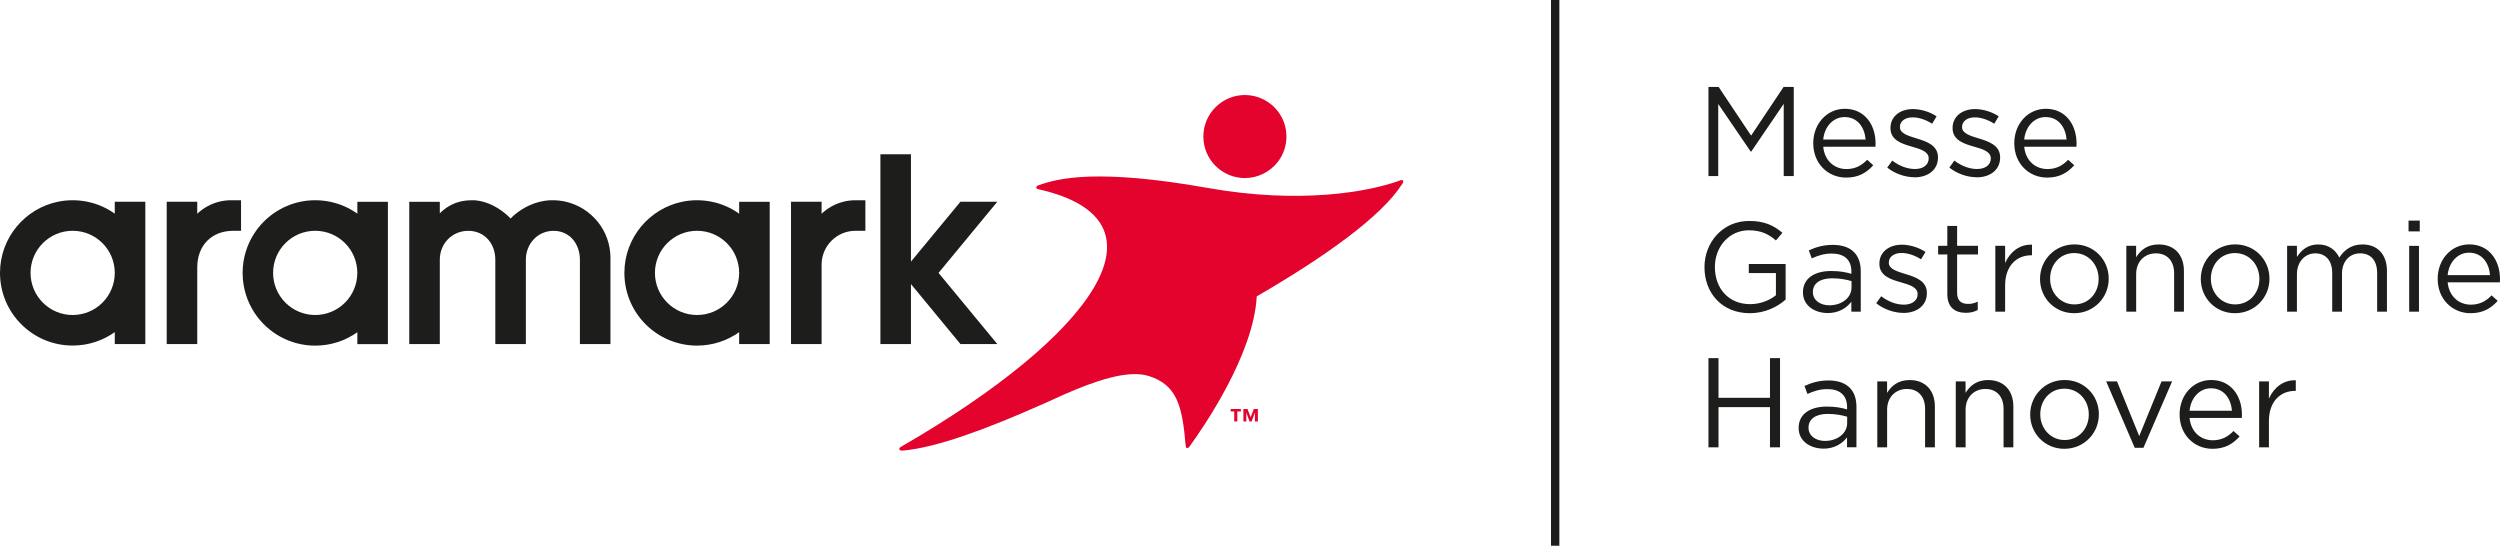 <svg xmlns="http://www.w3.org/2000/svg" id="b" width="210.72mm" height="46mm" viewBox="0 0 597.31 130.39"><g id="c"><path d="M297.44,42.54c3.1,0,6.07-1.49,7.94-3.97,1.3-1.73,1.98-3.79,1.98-5.95s-.69-4.22-1.98-5.95c-1.87-2.49-4.84-3.97-7.94-3.97-5.47,0-9.93,4.45-9.93,9.92s4.45,9.92,9.93,9.92h0Z" style="fill:#e4032c;"></path><path d="M335.22,43.14c-.11-.13-.33-.15-.59-.07-.05.02-.09.03-.14.05-7.45,2.73-23.86,5.71-45.95,1.78-26.31-4.67-35.76-2.32-40.4-.63-.04.01-.08.03-.12.04-.28.12-.46.3-.44.48.01.19.22.35.51.43.02,0,.03,0,.04,0,33.22,7.46,12.66,35.23-32.69,61.43-.08.04-.16.08-.23.13-.26.18-.4.4-.34.58.06.21.37.32.75.3.04,0,.07,0,.1,0,7.91-.71,19.56-4.94,33.55-11.17,0,0,0,0,.02,0,1.63-.73,3.3-1.48,4.99-2.26,7.07-3.09,15.1-5.99,20.19-4.39,6.72,2.12,8.01,7.12,8.81,16.6,0,.05.01.1.02.15.03.25.13.42.29.47.17.05.37-.07.55-.29.02-.03.04-.06.06-.08,3.26-4.49,15.38-22.03,16.06-35.88,16.27-9.43,29.85-19.11,34.75-26.85.06-.08.12-.17.16-.25.12-.23.14-.45.03-.59h0Z" style="fill:#e4032c;"></path><path d="M166.54,75.26c-5.55,0-10.06-4.5-10.06-10.06s4.5-10.06,10.06-10.06,10.06,4.5,10.06,10.06-4.5,10.06-10.06,10.06h0ZM176.6,48.2v2.85c-1.92-1.37-4.13-2.36-6.53-2.85-1.14-.23-2.32-.36-3.53-.36s-2.39.12-3.53.36c-7.86,1.63-13.78,8.57-13.83,16.9,0,.03,0,.07,0,.11s0,.07,0,.11c.06,9.54,7.8,17.25,17.36,17.25,3.75,0,7.22-1.19,10.06-3.21v2.85h7.3v-34h-7.3Z" style="fill:#1d1d1b;"></path><path d="M75.31,75.26c-5.55,0-10.06-4.5-10.06-10.06s4.5-10.06,10.06-10.06,10.06,4.5,10.06,10.06-4.5,10.06-10.06,10.06h0ZM85.38,48.2v2.85c-1.92-1.37-4.14-2.36-6.53-2.85-1.14-.23-2.32-.36-3.53-.36s-2.39.12-3.53.36c-4.59.95-8.52,3.71-11,7.51-1.76,2.68-2.79,5.88-2.82,9.32,0,.06,0,.12,0,.18s0,.12,0,.18c.03,3.44,1.07,6.64,2.82,9.32,3.1,4.74,8.45,7.87,14.53,7.87,3.75,0,7.22-1.19,10.06-3.21v2.85h7.3v-34h-7.3Z" style="fill:#1d1d1b;"></path><path d="M17.36,75.26c-5.56,0-10.06-4.5-10.06-10.06s4.5-10.06,10.06-10.06,10.06,4.5,10.06,10.06-4.5,10.06-10.06,10.06h0ZM27.42,48.2v2.85c-1.92-1.37-4.13-2.36-6.53-2.85-1.14-.23-2.32-.36-3.53-.36s-2.39.12-3.53.36c-7.89,1.63-13.83,8.62-13.83,17,0,9.59,7.77,17.36,17.36,17.36,3.75,0,7.22-1.19,10.06-3.21v2.85h7.3v-34h-7.3Z" style="fill:#1d1d1b;"></path><path d="M201.49,48.2c-1.98.5-3.75,1.5-5.19,2.86v-2.86h-7.31v34h7.31v-18.97h0c0-4.47,3.62-8.09,8.09-8.09h2.37v-7.3h-2.37c-1,0-1.97.12-2.9.36h0Z" style="fill:#1d1d1b;"></path><path d="M135.23,48.2c-1.01-.23-2.05-.36-3.13-.36-.1,0-.2,0-.3,0-.08,0-.16,0-.24,0h-.04c-3.81.17-6.69,1.96-8.24,3.2-.84.67-1.28,1.17-1.28,1.17,0,0-.61-.67-1.67-1.5-1.47-1.14-3.82-2.55-6.64-2.84-.02,0-.05,0-.07,0-.05,0-.11-.01-.17-.01-.04,0-.08,0-.12-.01-.04,0-.09,0-.13,0-.06,0-.11,0-.17,0-.03,0-.06,0-.1,0-.09,0-.18,0-.26,0-1.02,0-1.99.12-2.9.36-1.74.46-3.3,1.37-4.69,2.75v-2.75h-7.3v34h7.3v-20.18c0-3.8,2.9-6.88,6.81-6.88s6.45,3.08,6.45,6.88v20.18h7.3v-20.18c0-3.8,2.83-6.88,6.63-6.88s6.28,3.08,6.28,6.88v20.18h7.3v-20.61c0-6.51-4.54-11.97-10.62-13.39h0Z" style="fill:#1d1d1b;"></path><polygon points="238.28 48.2 229.47 48.2 217.65 62.5 217.65 39.91 217.65 36.86 210.35 36.86 210.35 82.2 211.98 82.2 217.65 82.2 217.65 67.87 229.47 82.2 238.28 82.2 224.24 65.2 238.28 48.2 238.28 48.2" style="fill:#1d1d1b;"></polygon><path d="M52.32,48.2c-1.97.5-3.75,1.5-5.19,2.86v-2.86h-7.3v34h7.3v-18.3c0-5.24,3.4-8.76,8.63-8.76h1.83v-7.3h-2.37c-1,0-1.97.12-2.9.36h0Z" style="fill:#1d1d1b;"></path><path d="M300.52,100.7h-.69v-2.11h-.01l-.77,2.11h-.5l-.77-2.11h-.01v2.11h-.69v-2.98h.98l.75,1.96.75-1.96h.98v2.98h0ZM296.48,98.3h-.85v2.4h-.74v-2.4h-.85v-.58h2.43v.58h0Z" style="fill:#e4032c;"></path><line x1="371.57" x2="371.57" y2="130.39" style="fill:none; stroke:#1d1d1b; stroke-width:2px;"></line><path d="M408.19,106.87h2.4v-9.59h12.3v9.59h2.4v-21.3h-2.4v9.47h-12.3v-9.47h-2.4v21.3h0ZM435.61,107.2c2.77,0,4.6-1.28,5.69-2.71v2.37h2.25v-9.62c0-2.01-.55-3.53-1.61-4.6-1.16-1.16-2.86-1.74-5.08-1.74s-3.99.52-5.72,1.31l.7,1.92c1.46-.67,2.92-1.16,4.78-1.16,2.95,0,4.69,1.46,4.69,4.29v.55c-1.4-.4-2.83-.67-4.84-.67-3.99,0-6.73,1.77-6.73,5.08v.06c0,3.23,2.95,4.9,5.87,4.9h0ZM436.06,105.35c-2.13,0-3.96-1.16-3.96-3.14v-.06c0-1.98,1.64-3.26,4.6-3.26,1.92,0,3.47.33,4.63.67v1.52c0,2.49-2.37,4.26-5.26,4.26h0ZM448.54,106.87h2.34v-9.01c0-2.95,2.01-4.93,4.72-4.93s4.35,1.83,4.35,4.75v9.19h2.34v-9.77c0-3.74-2.22-6.3-6.03-6.3-2.71,0-4.35,1.37-5.39,3.07v-2.74h-2.34v15.73h0ZM467.29,106.87h2.34v-9.01c0-2.95,2.01-4.93,4.72-4.93s4.35,1.83,4.35,4.75v9.19h2.34v-9.77c0-3.74-2.22-6.3-6.03-6.3-2.71,0-4.35,1.37-5.39,3.07v-2.74h-2.34v15.73h0ZM493.22,107.23c4.75,0,8.25-3.77,8.25-8.22v-.06c0-4.44-3.47-8.16-8.19-8.16s-8.22,3.77-8.22,8.22v.06c0,4.44,3.44,8.16,8.16,8.16h0ZM493.28,105.13c-3.32,0-5.81-2.74-5.81-6.12v-.06c0-3.32,2.34-6.09,5.75-6.09s5.84,2.77,5.84,6.15v.06c0,3.32-2.37,6.06-5.78,6.06h0ZM510.05,106.99h2.07l6.85-15.86h-2.53l-5.33,13.06-5.3-13.06h-2.59l6.82,15.86h0ZM528.62,107.23c2.98,0,4.9-1.19,6.48-2.95l-1.46-1.31c-1.28,1.34-2.8,2.22-4.96,2.22-2.8,0-5.21-1.92-5.54-5.33h12.48c.03-.27.03-.46.03-.76,0-4.6-2.68-8.31-7.34-8.31-4.35,0-7.55,3.65-7.55,8.19v.06c0,4.87,3.53,8.19,7.85,8.19h0ZM523.14,98.13c.3-3.07,2.37-5.36,5.11-5.36,3.13,0,4.78,2.5,5.02,5.36h-10.14ZM539.76,106.87h2.34v-6.27c0-4.75,2.8-7.21,6.24-7.21h.18v-2.53c-2.98-.12-5.26,1.77-6.42,4.38v-4.11h-2.34v15.73h0Z" style="fill:#1d1d1b;"></path><path d="M418.08,74.83c3.59,0,6.58-1.49,8.55-3.26v-8.49h-8.8v2.16h6.48v5.3c-1.46,1.19-3.71,2.13-6.15,2.13-5.17,0-8.43-3.77-8.43-8.86v-.06c0-4.75,3.38-8.73,8.1-8.73,3.01,0,4.84,1,6.48,2.43l1.55-1.83c-2.13-1.8-4.35-2.83-7.94-2.83-6.39,0-10.68,5.17-10.68,11.02v.06c0,6.09,4.14,10.96,10.83,10.96h0ZM436.64,74.8c2.77,0,4.6-1.28,5.69-2.71v2.37h2.25v-9.62c0-2.01-.55-3.53-1.61-4.6-1.16-1.16-2.86-1.73-5.08-1.73s-3.99.52-5.72,1.31l.7,1.92c1.46-.67,2.92-1.16,4.78-1.16,2.95,0,4.69,1.46,4.69,4.29v.55c-1.4-.4-2.83-.67-4.84-.67-3.99,0-6.73,1.77-6.73,5.08v.06c0,3.23,2.95,4.9,5.87,4.9h0ZM437.1,72.95c-2.13,0-3.96-1.16-3.96-3.14v-.06c0-1.98,1.64-3.26,4.6-3.26,1.92,0,3.47.33,4.63.67v1.52c0,2.5-2.37,4.26-5.27,4.26h0ZM454.78,74.77c3.13,0,5.6-1.73,5.6-4.72v-.06c0-2.83-2.62-3.77-5.05-4.5-2.1-.64-4.05-1.22-4.05-2.71v-.06c0-1.31,1.19-2.28,3.04-2.28,1.52,0,3.2.58,4.66,1.52l1.07-1.76c-1.61-1.07-3.74-1.74-5.66-1.74-3.1,0-5.36,1.8-5.36,4.51v.06c0,2.89,2.74,3.74,5.21,4.44,2.07.58,3.93,1.19,3.93,2.77v.06c0,1.52-1.37,2.49-3.26,2.49s-3.74-.73-5.45-2.01l-1.19,1.67c1.77,1.43,4.26,2.31,6.51,2.31h0ZM469.7,74.74c1.13,0,2.01-.24,2.83-.67v-2.01c-.82.4-1.49.55-2.28.55-1.58,0-2.65-.7-2.65-2.62v-9.19h4.99v-2.07h-4.99v-4.75h-2.34v4.75h-2.19v2.07h2.19v9.5c0,3.2,1.92,4.44,4.44,4.44h0ZM476.73,74.47h2.34v-6.27c0-4.75,2.8-7.21,6.24-7.21h.18v-2.53c-2.98-.12-5.27,1.77-6.42,4.38v-4.11h-2.34v15.73h0ZM495.57,74.83c4.75,0,8.25-3.77,8.25-8.22v-.06c0-4.44-3.47-8.16-8.19-8.16s-8.22,3.77-8.22,8.22v.06c0,4.44,3.44,8.16,8.16,8.16h0ZM495.63,72.73c-3.32,0-5.81-2.74-5.81-6.12v-.06c0-3.32,2.34-6.09,5.75-6.09s5.84,2.77,5.84,6.15v.06c0,3.32-2.37,6.06-5.78,6.06h0ZM508.04,74.47h2.34v-9.01c0-2.95,2.01-4.93,4.72-4.93s4.35,1.83,4.35,4.75v9.19h2.34v-9.77c0-3.74-2.22-6.3-6.03-6.3-2.71,0-4.35,1.37-5.39,3.07v-2.74h-2.34v15.73h0ZM533.98,74.83c4.75,0,8.25-3.77,8.25-8.22v-.06c0-4.44-3.47-8.16-8.19-8.16s-8.22,3.77-8.22,8.22v.06c0,4.44,3.44,8.16,8.16,8.16h0ZM534.04,72.73c-3.32,0-5.81-2.74-5.81-6.12v-.06c0-3.32,2.34-6.09,5.75-6.09s5.84,2.77,5.84,6.15v.06c0,3.32-2.37,6.06-5.78,6.06h0ZM546.45,74.47h2.34v-8.98c0-2.89,1.89-4.96,4.38-4.96s4.05,1.73,4.05,4.69v9.25h2.34v-9.07c0-3.1,1.95-4.87,4.32-4.87,2.56,0,4.08,1.7,4.08,4.75v9.19h2.34v-9.74c0-3.9-2.22-6.33-5.84-6.33-2.74,0-4.41,1.4-5.54,3.14-.85-1.77-2.5-3.14-5.05-3.14s-4.05,1.43-5.08,2.98v-2.65h-2.34v15.73h0ZM575.46,55.29h2.68v-2.59h-2.68v2.59h0ZM575.61,74.47h2.34v-15.73h-2.34v15.73h0ZM590.28,74.83c2.98,0,4.9-1.19,6.48-2.95l-1.46-1.31c-1.28,1.34-2.8,2.22-4.96,2.22-2.8,0-5.2-1.92-5.54-5.33h12.48c.03-.27.03-.46.03-.76,0-4.6-2.68-8.31-7.34-8.31-4.35,0-7.55,3.65-7.55,8.19v.06c0,4.87,3.53,8.19,7.85,8.19h0ZM584.8,65.73c.3-3.07,2.37-5.36,5.11-5.36,3.14,0,4.78,2.49,5.02,5.36h-10.13Z" style="fill:#1d1d1b;"></path><path d="M408.19,42.07h2.34v-17.23l7.76,11.38h.12l7.76-11.41v17.26h2.4v-21.3h-2.43l-7.76,11.63-7.76-11.63h-2.43v21.3h0ZM441.09,42.43c2.98,0,4.9-1.19,6.48-2.95l-1.46-1.31c-1.28,1.34-2.8,2.22-4.96,2.22-2.8,0-5.21-1.92-5.54-5.33h12.48c.03-.27.03-.46.03-.76,0-4.6-2.68-8.31-7.34-8.31-4.35,0-7.55,3.65-7.55,8.19v.06c0,4.87,3.53,8.19,7.85,8.19h0ZM435.61,33.33c.3-3.07,2.37-5.36,5.11-5.36,3.13,0,4.78,2.49,5.02,5.36h-10.13ZM457.43,42.37c3.13,0,5.6-1.73,5.6-4.72v-.06c0-2.83-2.62-3.77-5.05-4.5-2.1-.64-4.05-1.22-4.05-2.71v-.06c0-1.31,1.19-2.28,3.04-2.28,1.52,0,3.2.58,4.66,1.52l1.07-1.77c-1.61-1.07-3.74-1.73-5.66-1.73-3.11,0-5.36,1.8-5.36,4.5v.06c0,2.89,2.74,3.74,5.2,4.44,2.07.58,3.93,1.19,3.93,2.77v.06c0,1.52-1.37,2.49-3.26,2.49s-3.74-.73-5.45-2.01l-1.19,1.67c1.77,1.43,4.26,2.31,6.51,2.31h0ZM472.28,42.37c3.14,0,5.6-1.73,5.6-4.72v-.06c0-2.83-2.62-3.77-5.05-4.5-2.1-.64-4.05-1.22-4.05-2.71v-.06c0-1.31,1.19-2.28,3.04-2.28,1.52,0,3.2.58,4.66,1.52l1.06-1.77c-1.61-1.07-3.74-1.73-5.66-1.73-3.1,0-5.36,1.8-5.36,4.5v.06c0,2.89,2.74,3.74,5.2,4.44,2.07.58,3.93,1.19,3.93,2.77v.06c0,1.52-1.37,2.49-3.26,2.49s-3.74-.73-5.45-2.01l-1.19,1.67c1.77,1.43,4.26,2.31,6.51,2.31h0ZM489.11,42.43c2.98,0,4.9-1.19,6.48-2.95l-1.46-1.31c-1.28,1.34-2.8,2.22-4.96,2.22-2.8,0-5.2-1.92-5.54-5.33h12.48c.03-.27.03-.46.03-.76,0-4.6-2.68-8.31-7.33-8.31-4.35,0-7.55,3.65-7.55,8.19v.06c0,4.87,3.53,8.19,7.85,8.19h0ZM483.63,33.33c.3-3.07,2.37-5.36,5.11-5.36,3.14,0,4.78,2.49,5.02,5.36h-10.14Z" style="fill:#1d1d1b;"></path></g></svg>